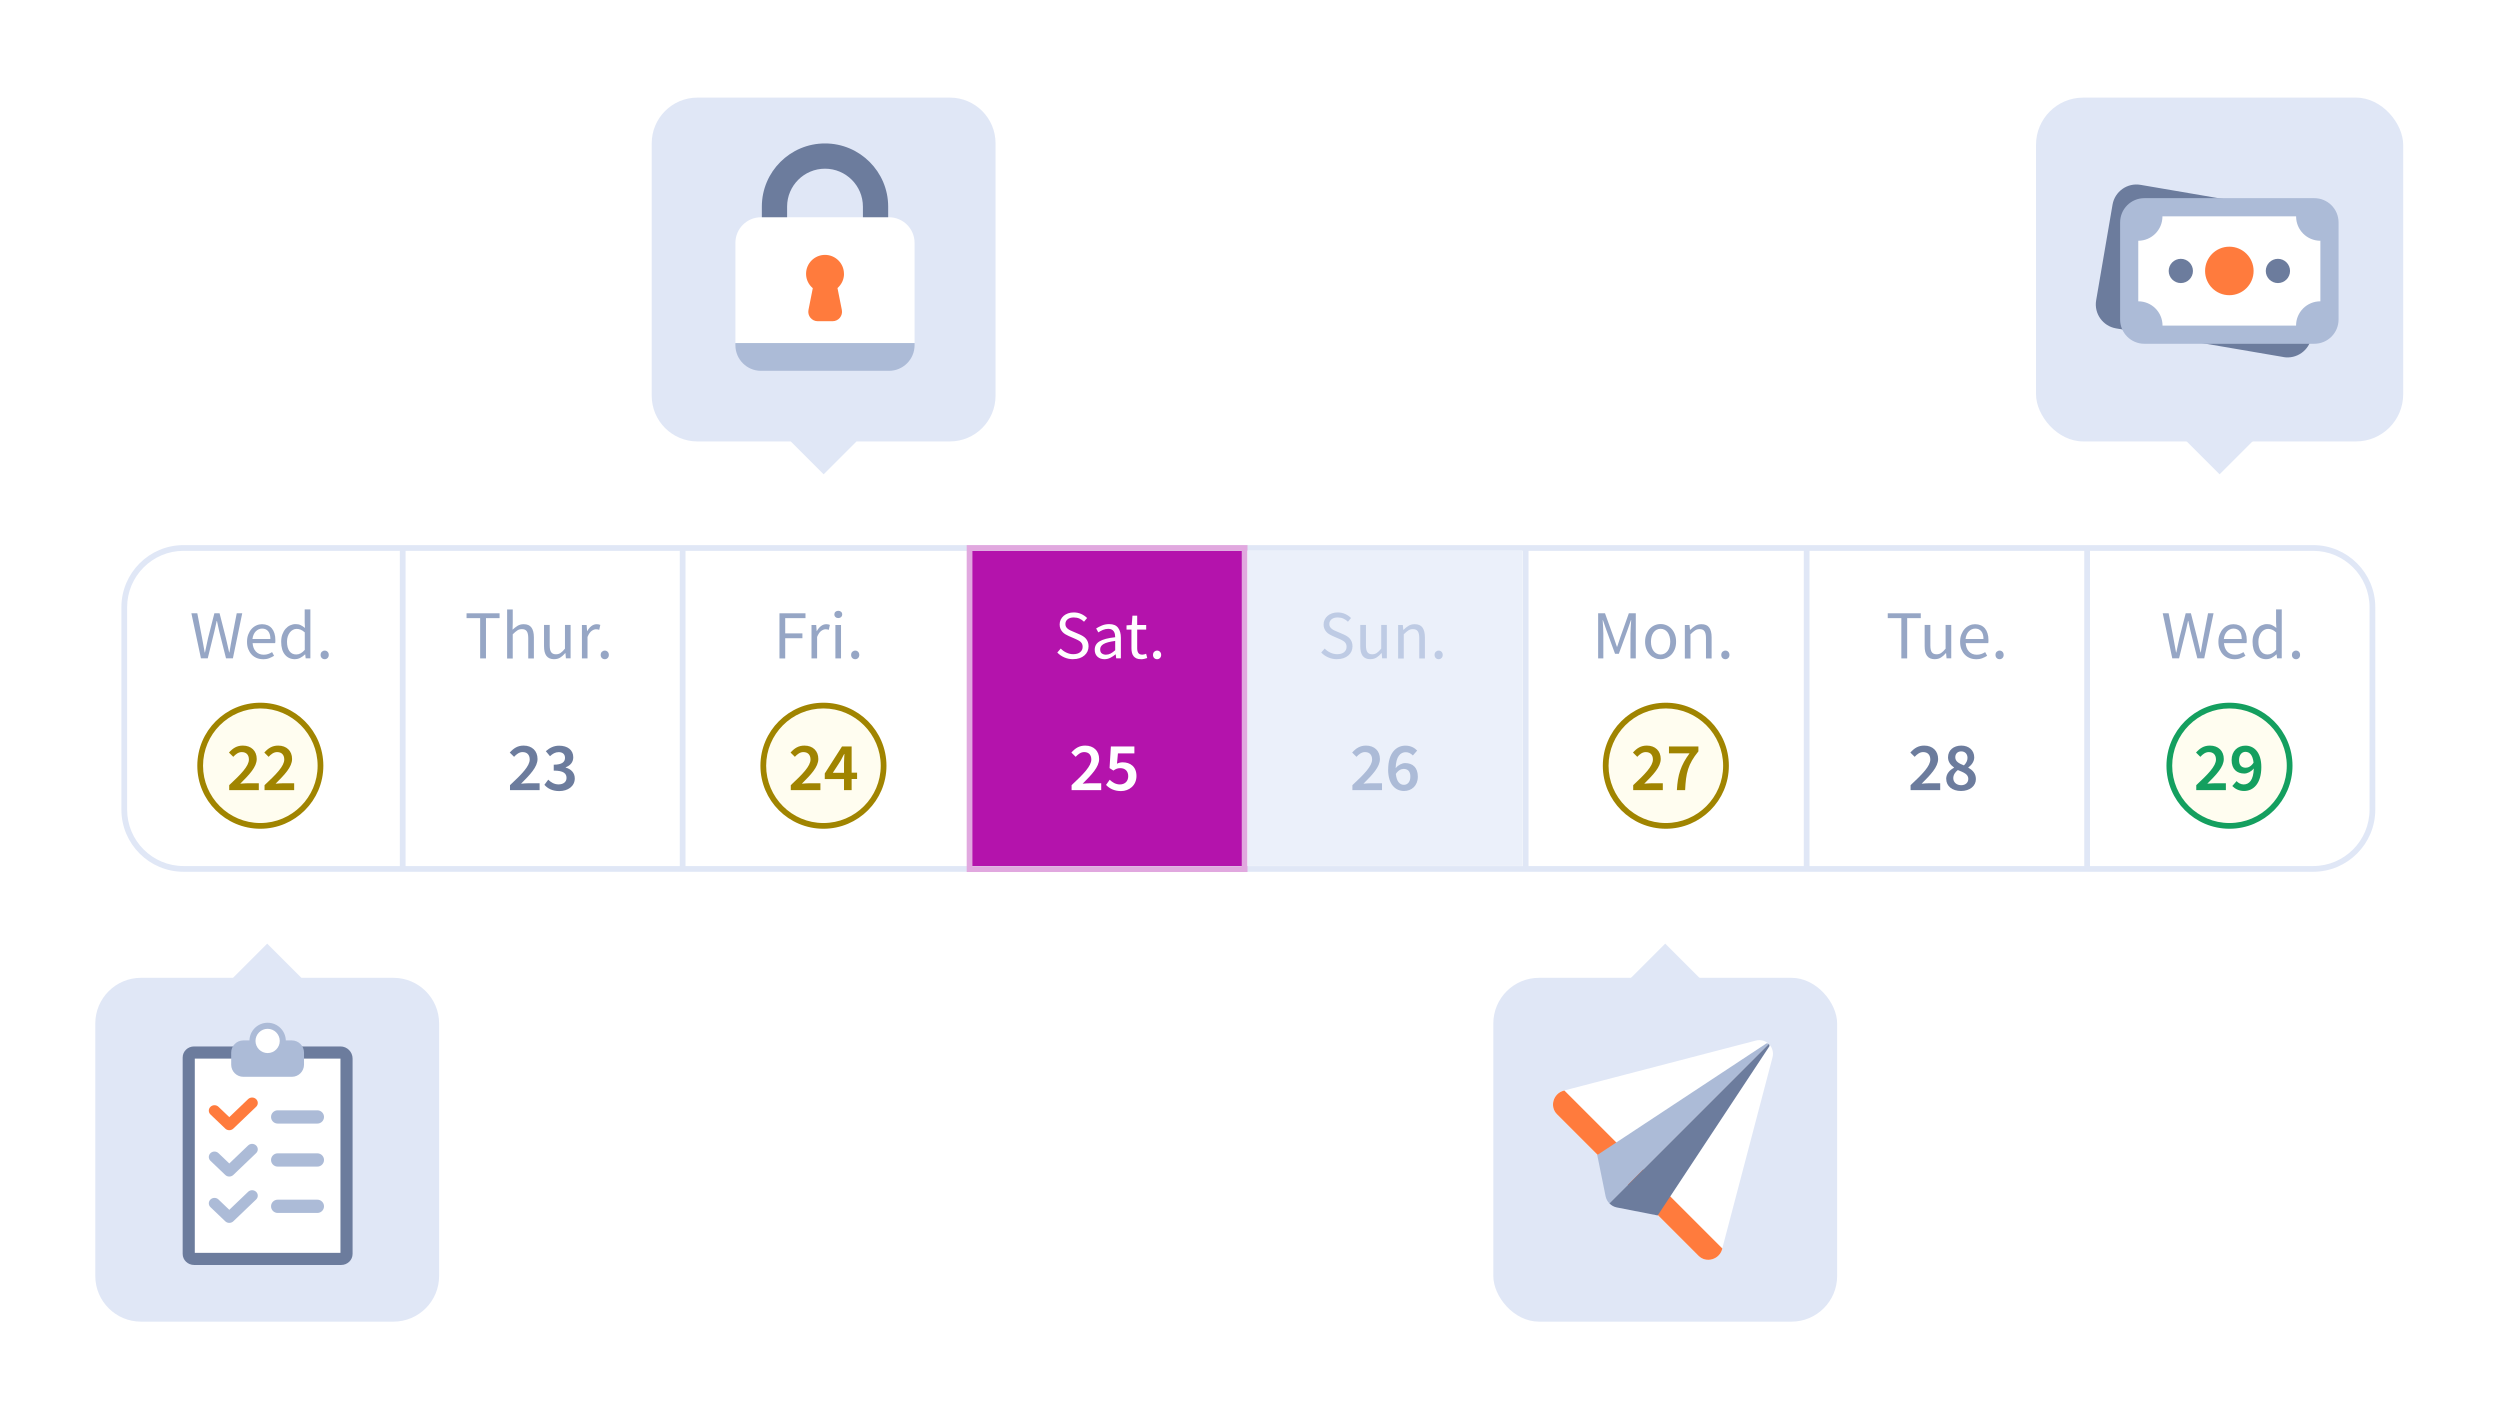 <?xml version="1.0" encoding="utf-8"?>
<svg xmlns="http://www.w3.org/2000/svg" xmlns:xlink="http://www.w3.org/1999/xlink" id="uuid-25688b54-8b33-4482-8c32-2d15fac98276" viewBox="0 0 527.6 299.48">
  <defs>
    <style>.cls-1{filter:url(#drop-shadow-1);}.cls-2{fill:#e1a8df;}.cls-3{fill:#e0e7f6;}.cls-4{isolation:isolate;}.cls-5{fill:#b413ac;}.cls-6{fill:#6c7c9d;}.cls-7{fill:#96a6c5;}.cls-8{fill:#acbbd7;}.cls-9{fill:#fff;}.cls-10{fill:#fffdf0;}.cls-11{fill:#ebf0fa;}.cls-12{fill:#a08400;}.cls-13{fill:#149f5f;}.cls-14{fill:#becbe4;}.cls-15{fill:#ff7b3d;}</style>
    <filter id="drop-shadow-1" x="-4" y="-3.76" width="536" height="307" filterUnits="userSpaceOnUse">
      <feOffset dx="0" dy="0"/>
      <feGaussianBlur result="blur" stdDeviation="8"/>
      <feFlood flood-color="#00173d" flood-opacity=".1"/>
      <feComposite in2="blur" operator="in"/>
      <feComposite in="SourceGraphic"/>
    </filter>
  </defs>
  <g class="cls-1">
    <rect class="cls-9" x="26.23" y="115.64" width="474.45" height="67.73" rx="12.5" ry="12.5"/>
    <path class="cls-3" d="M488.17,183.98H38.73c-7.23,0-13.11-5.88-13.11-13.11v-42.72c0-7.23,5.88-13.11,13.11-13.11h449.44c7.23,0,13.11,5.88,13.11,13.11v42.72c0,7.23-5.88,13.11-13.11,13.11ZM38.73,116.25c-6.56,0-11.9,5.34-11.9,11.9v42.72c0,6.56,5.34,11.9,11.9,11.9h449.44c6.56,0,11.9-5.34,11.9-11.9v-42.72c0-6.56-5.34-11.9-11.9-11.9H38.73Z"/>
    <g class="cls-4">
      <path class="cls-7" d="M42.41,138.95l-2.02-9.52h1.25l1,5.18c.09.52.18,1.04.28,1.54s.19,1.02.28,1.54h.06c.11-.52.22-1.04.33-1.55s.23-1.02.33-1.53l1.32-5.18h1.1l1.32,5.18c.12.5.23,1.01.35,1.52s.23,1.03.35,1.55h.06c.09-.52.17-1.04.26-1.55.09-.51.18-1.02.28-1.53l1-5.18h1.16l-1.97,9.52h-1.45l-1.44-5.73c-.09-.37-.17-.73-.24-1.08s-.15-.71-.23-1.08h-.06c-.08.37-.16.73-.24,1.08s-.16.71-.24,1.08l-1.41,5.73h-1.44,0Z"/>
      <path class="cls-7" d="M55.51,139.12c-.47,0-.92-.08-1.33-.25s-.77-.41-1.07-.73-.54-.7-.72-1.15-.26-.97-.26-1.55.09-1.1.27-1.56c.18-.46.42-.85.71-1.17.29-.32.63-.56,1.01-.73.38-.17.77-.25,1.17-.25.45,0,.84.08,1.2.23.35.15.65.38.89.67s.42.64.54,1.05c.13.41.19.86.19,1.36v.37c0,.12-.02.23-.04.31h-4.76c.05.75.28,1.35.7,1.79.42.44.97.66,1.65.66.34,0,.65-.05.94-.15.29-.1.56-.23.82-.4l.42.78c-.31.19-.65.36-1.03.51s-.81.22-1.29.22h-.01ZM53.29,134.85h3.77c0-.72-.15-1.26-.46-1.63-.3-.37-.73-.56-1.28-.56-.25,0-.49.05-.72.15-.23.1-.43.24-.62.43s-.34.42-.46.69c-.12.27-.2.58-.24.93h.01Z"/>
      <path class="cls-7" d="M62.26,139.12c-.89,0-1.6-.32-2.13-.96s-.79-1.55-.79-2.73c0-.57.08-1.09.25-1.55s.39-.85.67-1.17c.28-.32.6-.57.97-.74s.75-.26,1.16-.26.76.07,1.06.22.6.34.91.59l-.06-1.2v-2.71h1.2v10.33h-.99l-.1-.83h-.04c-.28.27-.6.51-.96.7-.36.2-.75.3-1.17.3h.02ZM62.52,138.12c.33,0,.64-.08.93-.24s.58-.4.87-.73v-3.69c-.3-.27-.59-.46-.86-.57-.28-.11-.56-.17-.85-.17s-.54.06-.79.2c-.25.13-.46.31-.65.55s-.33.52-.44.85-.16.7-.16,1.1c0,.85.17,1.51.51,1.99.34.47.82.71,1.44.71h0Z"/>
      <path class="cls-7" d="M68.53,139.12c-.24,0-.45-.08-.62-.25s-.25-.38-.25-.65.08-.51.25-.67.38-.25.62-.25.43.08.6.25c.17.17.25.39.25.67,0,.26-.08.48-.25.65s-.37.25-.6.25Z"/>
    </g>
    <path class="cls-9" d="M55.26,148.3h0c7.35,0,13.3,5.96,13.3,13.3h0c0,7.35-5.96,13.3-13.3,13.3h0c-7.35,0-13.3-5.96-13.3-13.3h0c0-7.35,5.96-13.3,13.3-13.3h0Z"/>
    <g class="cls-4">
      <path class="cls-7" d="M101.33,138.95v-8.5h-2.87v-1.02h6.97v1.02h-2.87v8.5h-1.23Z"/>
      <path class="cls-7" d="M107.02,138.95v-10.33h1.19v2.82l-.04,1.45c.34-.32.69-.59,1.06-.82.37-.23.8-.34,1.29-.34.75,0,1.29.23,1.63.7.34.46.52,1.15.52,2.06v4.47h-1.19v-4.31c0-.67-.11-1.15-.32-1.44-.21-.3-.55-.44-1.02-.44-.37,0-.69.09-.97.28s-.6.45-.96.81v5.11h-1.19v-.02Z"/>
      <path class="cls-7" d="M116.97,139.12c-.75,0-1.3-.23-1.65-.7s-.51-1.15-.51-2.06v-4.47h1.2v4.31c0,.67.1,1.15.31,1.44.21.29.54.44,1.01.44.37,0,.69-.09.97-.28s.59-.49.93-.91v-5.01h1.19v7.05h-.99l-.1-1.1h-.04c-.33.39-.67.7-1.04.93-.36.23-.79.35-1.28.35h0Z"/>
      <path class="cls-7" d="M122.81,138.95v-7.05h.99l.1,1.28h.04c.24-.44.53-.8.88-1.06.34-.26.72-.39,1.12-.39.28,0,.53.05.75.15l-.23,1.04c-.12-.04-.22-.07-.32-.09s-.22-.03-.36-.03c-.3,0-.61.12-.94.36-.32.24-.61.66-.85,1.26v4.53h-1.19.01Z"/>
      <path class="cls-7" d="M127.64,139.12c-.24,0-.45-.08-.62-.25s-.25-.38-.25-.65.08-.51.25-.67.38-.25.62-.25.43.08.6.25c.17.17.25.39.25.67,0,.26-.08.48-.25.65s-.37.25-.6.25Z"/>
    </g>
    <path class="cls-9" d="M114.52,148.3h0c7.35,0,13.3,5.96,13.3,13.3h0c0,7.35-5.96,13.3-13.3,13.3h0c-7.35,0-13.3-5.96-13.3-13.3h0c0-7.35,5.96-13.3,13.3-13.3h0Z"/>
    <g class="cls-4">
      <path class="cls-6" d="M107.63,165.7c2.52-2.35,4.16-4.03,4.16-5.41,0-.97-.54-1.57-1.51-1.57-.71,0-1.29.46-1.79,1l-.91-.9c.83-.93,1.68-1.47,2.93-1.47,1.77,0,2.93,1.12,2.93,2.82s-1.57,3.31-3.48,5.22c.49-.04,1.1-.09,1.55-.09h2.37v1.45h-6.25v-1.06h0Z"/>
      <path class="cls-6" d="M114.89,165.63l.81-1.09c.55.55,1.26,1,2.18,1,.99,0,1.68-.51,1.68-1.36,0-.94-.61-1.55-2.7-1.55v-1.25c1.8,0,2.38-.61,2.38-1.45,0-.75-.49-1.2-1.33-1.2-.71,0-1.28.33-1.84.86l-.88-1.06c.8-.7,1.68-1.16,2.8-1.16,1.77,0,2.99.89,2.99,2.44,0,1.03-.6,1.73-1.6,2.12v.06c1.09.29,1.92,1.07,1.92,2.29,0,1.68-1.48,2.67-3.27,2.67-1.49,0-2.48-.57-3.13-1.31h0Z"/>
    </g>
    <g class="cls-4">
      <path class="cls-7" d="M164.5,138.95v-9.52h5.49v1.02h-4.28v3.22h3.63v1.02h-3.63v4.27h-1.21Z"/>
      <path class="cls-7" d="M171.26,138.95v-7.05h.99l.1,1.28h.04c.24-.44.53-.8.88-1.06.34-.26.72-.39,1.12-.39.28,0,.53.05.75.15l-.23,1.04c-.12-.04-.22-.07-.32-.09s-.22-.03-.36-.03c-.3,0-.61.12-.94.36-.32.24-.61.66-.85,1.26v4.53h-1.19.01Z"/>
      <path class="cls-7" d="M176.91,130.44c-.23,0-.43-.07-.59-.22-.16-.14-.24-.33-.24-.55s.08-.42.24-.56.36-.21.59-.21.43.07.59.21.24.33.24.56-.08.41-.24.55c-.16.15-.36.22-.59.22ZM176.3,138.95v-7.05h1.19v7.05h-1.19Z"/>
      <path class="cls-7" d="M180.49,139.12c-.24,0-.45-.08-.62-.25s-.25-.38-.25-.65.08-.51.25-.67.38-.25.62-.25.43.08.6.25.25.39.25.67c0,.26-.08.48-.25.65s-.37.25-.6.25Z"/>
    </g>
    <path class="cls-10" d="M173.78,148.9h0c7.01,0,12.7,5.69,12.7,12.7h0c0,7.01-5.69,12.7-12.7,12.7h0c-7.01,0-12.7-5.69-12.7-12.7h0c0-7.01,5.69-12.7,12.7-12.7Z"/>
    <path class="cls-12" d="M173.78,174.9c-7.34,0-13.3-5.97-13.3-13.3s5.97-13.3,13.3-13.3,13.3,5.97,13.3,13.3-5.97,13.3-13.3,13.3ZM173.78,149.51c-6.67,0-12.09,5.43-12.09,12.09s5.43,12.09,12.09,12.09,12.09-5.43,12.09-12.09-5.43-12.09-12.09-12.09Z"/>
    <path class="cls-10" d="M54.94,148.9h0c7.01,0,12.7,5.69,12.7,12.7h0c0,7.01-5.69,12.7-12.7,12.7h0c-7.01,0-12.7-5.69-12.7-12.7h0c0-7.01,5.69-12.7,12.7-12.7Z"/>
    <path class="cls-12" d="M54.94,174.9c-7.33,0-13.3-5.97-13.3-13.3s5.97-13.3,13.3-13.3,13.3,5.97,13.3,13.3-5.97,13.3-13.3,13.3ZM54.94,149.51c-6.67,0-12.09,5.43-12.09,12.09s5.43,12.09,12.09,12.09,12.09-5.43,12.09-12.09-5.43-12.09-12.09-12.09Z"/>
    <g class="cls-4">
      <path class="cls-12" d="M166.89,165.7c2.52-2.35,4.16-4.03,4.16-5.41,0-.97-.54-1.57-1.51-1.57-.71,0-1.29.46-1.79,1l-.91-.9c.83-.93,1.68-1.47,2.93-1.47,1.77,0,2.93,1.12,2.93,2.82s-1.57,3.31-3.48,5.22c.49-.04,1.1-.09,1.55-.09h2.37v1.45h-6.25v-1.06h0Z"/>
      <path class="cls-12" d="M178.12,164.41h-4.06v-1.18l3.64-5.7h2.03v5.54h1.15v1.33h-1.15v2.35h-1.61v-2.35h0ZM178.12,163.08v-2.03c0-.54.06-1.39.09-1.93h-.06c-.23.48-.49.94-.75,1.44l-1.64,2.53h2.37,0Z"/>
    </g>
    <rect class="cls-5" x="204.62" y="116.25" width="58.05" height="66.52"/>
    <path class="cls-2" d="M263.27,184.03h-59.26v-68.99h59.26v68.99ZM205.22,182.82h56.84v-66.58h-56.84v66.58Z"/>
    <g class="cls-4">
      <path class="cls-9" d="M226.47,139.12c-.67,0-1.29-.13-1.86-.38-.57-.25-1.06-.59-1.48-1.03l.73-.84c.34.36.74.65,1.2.86.46.22.94.33,1.43.33.63,0,1.12-.14,1.47-.43s.52-.66.52-1.12c0-.24-.04-.45-.12-.62s-.19-.31-.33-.44c-.14-.12-.31-.23-.5-.33s-.4-.2-.62-.3l-1.36-.59c-.22-.1-.45-.21-.68-.35-.23-.13-.44-.3-.62-.49s-.33-.42-.45-.69c-.12-.27-.17-.57-.17-.92s.07-.69.22-1,.36-.58.62-.81c.27-.23.58-.4.94-.53.36-.13.76-.19,1.2-.19.57,0,1.1.11,1.58.33.48.22.89.5,1.23.85l-.65.78c-.29-.28-.61-.5-.96-.66s-.75-.24-1.2-.24c-.53,0-.96.12-1.28.37s-.49.59-.49,1.02c0,.23.05.43.14.59.09.16.22.3.37.42.16.12.32.23.51.32s.37.18.57.25l1.35.58c.27.12.53.25.77.4s.45.32.62.52c.17.2.31.43.41.7s.15.57.15.92c0,.38-.08.73-.22,1.06-.15.33-.37.62-.65.86-.28.25-.62.44-1.02.58s-.85.21-1.35.21h-.02Z"/>
      <path class="cls-9" d="M233.09,139.12c-.59,0-1.08-.17-1.47-.52s-.59-.84-.59-1.48c0-.77.34-1.37,1.03-1.78s1.79-.7,3.29-.86c0-.22-.02-.44-.06-.65-.04-.21-.12-.4-.23-.57-.11-.16-.25-.3-.44-.4s-.43-.15-.72-.15c-.41,0-.79.08-1.15.23-.36.16-.68.33-.96.52l-.46-.83c.33-.21.73-.42,1.2-.62s1-.3,1.57-.3c.86,0,1.49.26,1.87.79.39.53.58,1.23.58,2.11v4.33h-.99l-.1-.84h-.04c-.34.28-.7.52-1.09.72s-.8.3-1.25.3h0ZM233.43,138.16c.34,0,.66-.08.96-.24s.62-.39.96-.7v-1.96c-.59.08-1.09.17-1.49.28s-.73.23-.97.38c-.25.15-.43.31-.54.5-.11.19-.17.39-.17.62,0,.41.12.7.36.87s.54.26.89.26h0Z"/>
      <path class="cls-9" d="M240.79,139.12c-.38,0-.69-.06-.95-.17-.26-.12-.46-.28-.62-.48s-.27-.45-.34-.74c-.07-.29-.1-.61-.1-.96v-3.9h-1.04v-.9l1.1-.07.15-1.97h1v1.97h1.9v.97h-1.9v3.92c0,.44.08.77.24,1.01.16.24.44.36.85.36.12,0,.26-.02.41-.06.14-.04.28-.08.39-.13l.23.9c-.19.07-.4.13-.63.18-.23.05-.45.08-.67.08h-.02Z"/>
      <path class="cls-9" d="M244.2,139.12c-.24,0-.45-.08-.62-.25s-.25-.38-.25-.65.08-.51.25-.67.38-.25.62-.25.43.08.6.25.25.39.25.67c0,.26-.08.48-.25.65s-.37.25-.6.25Z"/>
    </g>
    <g class="cls-4">
      <path class="cls-9" d="M226.15,165.7c2.52-2.35,4.16-4.03,4.16-5.41,0-.97-.54-1.57-1.51-1.57-.71,0-1.29.46-1.79,1l-.91-.9c.83-.93,1.68-1.47,2.93-1.47,1.77,0,2.93,1.12,2.93,2.82s-1.57,3.31-3.48,5.22c.49-.04,1.1-.09,1.55-.09h2.37v1.45h-6.25v-1.06h0Z"/>
      <path class="cls-9" d="M233.41,165.66l.78-1.1c.55.52,1.23.99,2.15.99,1.03,0,1.76-.65,1.76-1.74s-.67-1.7-1.67-1.7c-.58,0-.91.15-1.46.51l-.81-.52.28-4.56h4.96v1.45h-3.47l-.2,2.18c.39-.19.74-.29,1.21-.29,1.58,0,2.9.9,2.9,2.89s-1.55,3.18-3.26,3.18c-1.49,0-2.47-.59-3.15-1.28h-.02Z"/>
    </g>
    <rect class="cls-11" x="263.27" y="116.15" width="58.05" height="66.59"/>
    <g class="cls-4">
      <path class="cls-14" d="M282.17,139.12c-.67,0-1.29-.13-1.86-.38-.57-.25-1.06-.59-1.48-1.03l.73-.84c.34.36.74.65,1.2.86.46.22.94.33,1.43.33.63,0,1.12-.14,1.47-.43s.52-.66.52-1.12c0-.24-.04-.45-.12-.62s-.19-.31-.33-.44c-.14-.12-.31-.23-.5-.33s-.4-.2-.62-.3l-1.36-.59c-.22-.1-.45-.21-.68-.35-.23-.13-.44-.3-.62-.49s-.33-.42-.45-.69c-.12-.27-.17-.57-.17-.92s.07-.69.22-1,.36-.58.62-.81c.27-.23.58-.4.94-.53.36-.13.76-.19,1.2-.19.57,0,1.1.11,1.58.33.48.22.89.5,1.23.85l-.65.78c-.29-.28-.61-.5-.96-.66s-.75-.24-1.2-.24c-.53,0-.96.12-1.28.37s-.49.59-.49,1.02c0,.23.05.43.14.59.09.16.22.3.37.42.16.12.32.23.51.32s.37.18.57.25l1.35.58c.27.12.53.25.77.4s.45.32.62.52c.17.2.31.43.41.7s.15.57.15.92c0,.38-.08.73-.22,1.06-.15.33-.37.62-.65.86-.28.25-.62.44-1.02.58s-.85.21-1.35.21h-.02Z"/>
      <path class="cls-14" d="M289.23,139.12c-.75,0-1.3-.23-1.65-.7s-.51-1.15-.51-2.06v-4.47h1.2v4.31c0,.67.1,1.15.31,1.44.21.29.54.44,1.01.44.37,0,.69-.09.97-.28s.59-.49.93-.91v-5.01h1.19v7.05h-.99l-.1-1.1h-.04c-.33.39-.67.7-1.04.93-.36.23-.79.35-1.28.35h0Z"/>
      <path class="cls-14" d="M295.06,138.95v-7.05h.99l.1,1.02h.04c.34-.34.69-.62,1.07-.85.37-.23.81-.34,1.3-.34.75,0,1.29.23,1.63.7.34.46.52,1.15.52,2.06v4.47h-1.19v-4.31c0-.67-.11-1.15-.32-1.44-.21-.3-.55-.44-1.02-.44-.37,0-.69.09-.97.28s-.6.45-.96.81v5.11h-1.19v-.02Z"/>
      <path class="cls-14" d="M303.62,139.12c-.24,0-.45-.08-.62-.25s-.25-.38-.25-.65.08-.51.25-.67.38-.25.62-.25.43.08.6.25.25.39.25.67c0,.26-.08.48-.25.65s-.37.25-.6.25Z"/>
    </g>
    <g class="cls-4">
      <path class="cls-8" d="M285.41,165.7c2.52-2.35,4.16-4.03,4.16-5.41,0-.97-.54-1.57-1.51-1.57-.71,0-1.29.46-1.79,1l-.91-.9c.83-.93,1.68-1.47,2.93-1.47,1.77,0,2.93,1.12,2.93,2.82s-1.57,3.31-3.48,5.22c.49-.04,1.1-.09,1.55-.09h2.37v1.45h-6.25v-1.06h0Z"/>
      <path class="cls-8" d="M292.96,162.42c0-3.57,1.74-5.06,3.64-5.06,1.12,0,1.93.46,2.48,1.04l-.91,1.04c-.35-.39-.91-.7-1.48-.7-1.13,0-2.08.86-2.15,3.37.54-.67,1.34-1.07,2-1.07,1.58,0,2.68.93,2.68,2.86s-1.32,3.03-2.92,3.03c-1.8,0-3.35-1.39-3.35-4.51h.01ZM294.58,163.34c.17,1.61.83,2.29,1.71,2.29.75,0,1.35-.61,1.35-1.73s-.54-1.63-1.42-1.63c-.54,0-1.17.32-1.64,1.06h0Z"/>
    </g>
    <g class="cls-4">
      <path class="cls-7" d="M337.27,138.95v-9.52h1.45l1.83,5.08c.12.33.23.66.34.99s.23.67.34.99h.06c.12-.33.22-.66.33-.99.1-.33.21-.67.33-.99l1.8-5.08h1.47v9.52h-1.13v-5.24c0-.43.02-.89.06-1.41.04-.51.07-.98.1-1.41h-.06l-.75,2.16-1.8,4.93h-.8l-1.8-4.93-.75-2.16h-.06c.03.43.06.9.09,1.41s.05.98.05,1.41v5.24h-1.1Z"/>
      <path class="cls-7" d="M350.45,139.12c-.43,0-.85-.08-1.24-.25-.39-.17-.74-.4-1.04-.72s-.54-.7-.72-1.16-.27-.98-.27-1.56.09-1.12.27-1.58.42-.85.72-1.17.65-.56,1.04-.73.81-.25,1.24-.25.85.08,1.24.25c.39.16.74.41,1.04.73.3.32.54.71.72,1.17.18.46.27.98.27,1.58s-.09,1.1-.27,1.56c-.18.46-.42.85-.72,1.16s-.65.55-1.04.72c-.39.16-.81.25-1.24.25ZM350.45,138.13c.3,0,.58-.07.83-.2.25-.13.47-.31.65-.55s.32-.52.41-.85.15-.7.15-1.1-.05-.78-.15-1.11-.23-.62-.41-.86-.39-.43-.65-.56c-.25-.13-.53-.2-.83-.2s-.58.07-.83.2c-.25.13-.47.32-.65.56-.18.24-.32.53-.41.86s-.14.7-.14,1.11.05.77.14,1.1.24.61.41.85c.18.24.39.42.65.55.25.13.53.2.83.2Z"/>
      <path class="cls-7" d="M355.57,138.95v-7.05h.99l.1,1.02h.04c.34-.34.69-.62,1.07-.85.37-.23.81-.34,1.3-.34.75,0,1.29.23,1.63.7.34.46.52,1.15.52,2.06v4.47h-1.19v-4.31c0-.67-.11-1.15-.32-1.44-.21-.3-.55-.44-1.02-.44-.37,0-.69.09-.97.28s-.6.45-.96.81v5.11h-1.19v-.02Z"/>
      <path class="cls-7" d="M364.13,139.12c-.24,0-.45-.08-.62-.25s-.25-.38-.25-.65.08-.51.25-.67.38-.25.62-.25.43.08.6.25.25.39.25.67c0,.26-.08.48-.25.65s-.37.25-.6.25Z"/>
    </g>
    <path class="cls-10" d="M351.56,148.9h0c7.01,0,12.7,5.69,12.7,12.7h0c0,7.01-5.69,12.7-12.7,12.7h0c-7.01,0-12.7-5.69-12.7-12.7h0c0-7.01,5.69-12.7,12.7-12.7Z"/>
    <path class="cls-12" d="M351.56,174.9c-7.34,0-13.3-5.97-13.3-13.3s5.97-13.3,13.3-13.3,13.3,5.97,13.3,13.3-5.97,13.3-13.3,13.3ZM351.56,149.51c-6.67,0-12.09,5.43-12.09,12.09s5.43,12.09,12.09,12.09,12.09-5.43,12.09-12.09-5.43-12.09-12.09-12.09Z"/>
    <path class="cls-12" d="M344.67,165.7c2.52-2.35,4.16-4.03,4.16-5.41,0-.97-.54-1.57-1.51-1.57-.71,0-1.29.46-1.79,1l-.91-.9c.83-.93,1.68-1.47,2.93-1.47,1.77,0,2.93,1.12,2.93,2.82s-1.57,3.31-3.48,5.22c.49-.04,1.1-.09,1.55-.09h2.37v1.45h-6.25v-1.06h0Z"/>
    <path class="cls-12" d="M356.57,158.98h-4.35v-1.45h6.21v1.04c-2.21,2.71-2.64,4.59-2.8,8.18h-1.74c.17-3.25.84-5.28,2.68-7.78h0Z"/>
    <g class="cls-4">
      <path class="cls-7" d="M401.26,138.95v-8.5h-2.87v-1.02h6.97v1.02h-2.87v8.5h-1.23Z"/>
      <path class="cls-7" d="M408.34,139.12c-.75,0-1.3-.23-1.65-.7s-.51-1.15-.51-2.06v-4.47h1.2v4.31c0,.67.1,1.15.31,1.44.21.29.54.44,1.01.44.37,0,.69-.09.97-.28.28-.19.59-.49.93-.91v-5.01h1.19v7.05h-.99l-.1-1.1h-.04c-.33.39-.67.7-1.04.93-.36.23-.79.35-1.28.35h0Z"/>
      <path class="cls-7" d="M417.04,139.12c-.47,0-.92-.08-1.33-.25s-.77-.41-1.07-.73-.54-.7-.72-1.15-.26-.97-.26-1.55.09-1.1.27-1.56c.18-.46.42-.85.71-1.17.29-.32.63-.56,1.01-.73s.77-.25,1.17-.25c.45,0,.84.08,1.2.23.35.15.65.38.89.67s.42.64.54,1.05c.13.41.19.86.19,1.36v.37c0,.12-.02.23-.04.31h-4.76c.05.75.28,1.35.7,1.79.42.44.97.66,1.65.66.34,0,.65-.05.94-.15.29-.1.56-.23.82-.4l.42.78c-.31.19-.65.36-1.03.51s-.81.22-1.29.22h-.01ZM414.82,134.85h3.77c0-.72-.15-1.26-.46-1.63-.3-.37-.73-.56-1.28-.56-.25,0-.49.05-.72.15-.23.1-.43.24-.62.43s-.34.42-.46.69-.2.58-.24.93h.01Z"/>
      <path class="cls-7" d="M422,139.12c-.24,0-.45-.08-.62-.25s-.25-.38-.25-.65.08-.51.25-.67.38-.25.62-.25.43.08.6.25.25.39.25.67c0,.26-.08.48-.25.65s-.37.25-.6.25Z"/>
    </g>
    <path class="cls-9" d="M410.82,148.3h0c7.35,0,13.3,5.96,13.3,13.3h0c0,7.35-5.96,13.3-13.3,13.3h0c-7.35,0-13.3-5.96-13.3-13.3h0c0-7.35,5.96-13.3,13.3-13.3h0Z"/>
    <g class="cls-4">
      <path class="cls-6" d="M403.21,165.7c2.52-2.35,4.16-4.03,4.16-5.41,0-.97-.54-1.57-1.51-1.57-.71,0-1.29.46-1.79,1l-.91-.9c.83-.93,1.68-1.47,2.93-1.47,1.77,0,2.93,1.12,2.93,2.82s-1.57,3.31-3.48,5.22c.49-.04,1.1-.09,1.55-.09h2.37v1.45h-6.25v-1.06h0Z"/>
      <path class="cls-6" d="M410.72,164.4c0-1.15.78-1.9,1.65-2.37v-.06c-.7-.51-1.26-1.17-1.26-2.15,0-1.51,1.19-2.47,2.8-2.47s2.73,1,2.73,2.5c0,.91-.64,1.68-1.25,2.1v.06c.86.49,1.6,1.18,1.6,2.41,0,1.42-1.25,2.51-3.13,2.51s-3.13-1.04-3.13-2.54h0ZM415.39,164.37c0-.99-.96-1.35-2.21-1.86-.55.42-.96,1.02-.96,1.71,0,.9.73,1.49,1.67,1.49.87,0,1.5-.51,1.5-1.35h0ZM415.22,159.95c0-.8-.49-1.38-1.33-1.38-.7,0-1.25.45-1.25,1.25,0,.9.81,1.31,1.83,1.71.48-.48.75-1,.75-1.58Z"/>
    </g>
    <g class="cls-4">
      <path class="cls-7" d="M458.44,138.95l-2.02-9.52h1.25l1,5.18c.09.52.18,1.04.28,1.54s.19,1.02.28,1.54h.06c.11-.52.22-1.04.33-1.55s.23-1.02.33-1.53l1.32-5.18h1.1l1.32,5.18c.12.5.23,1.01.35,1.52s.23,1.03.35,1.55h.06c.09-.52.17-1.04.26-1.55.09-.51.18-1.02.28-1.53l1-5.18h1.16l-1.97,9.52h-1.45l-1.44-5.73c-.09-.37-.17-.73-.24-1.08s-.15-.71-.23-1.08h-.06c-.08.37-.16.73-.24,1.08s-.16.71-.24,1.08l-1.41,5.73h-1.44,0Z"/>
      <path class="cls-7" d="M471.55,139.12c-.47,0-.92-.08-1.33-.25s-.77-.41-1.07-.73-.54-.7-.72-1.15-.26-.97-.26-1.55.09-1.1.27-1.56c.18-.46.42-.85.71-1.17.29-.32.63-.56,1.01-.73s.77-.25,1.17-.25c.45,0,.84.08,1.2.23.35.15.65.38.89.67s.42.64.54,1.05c.13.41.19.86.19,1.36v.37c0,.12-.02.23-.04.31h-4.76c.05.75.28,1.35.7,1.79.42.44.97.66,1.65.66.34,0,.65-.05.94-.15.29-.1.56-.23.82-.4l.42.78c-.31.19-.65.36-1.03.51s-.81.22-1.29.22h-.01ZM469.33,134.85h3.77c0-.72-.15-1.26-.46-1.63-.3-.37-.73-.56-1.28-.56-.25,0-.49.05-.72.15-.23.1-.43.24-.62.43s-.34.42-.46.69-.2.58-.24.93h.01Z"/>
      <path class="cls-7" d="M478.3,139.12c-.89,0-1.6-.32-2.13-.96s-.79-1.55-.79-2.73c0-.57.08-1.09.25-1.55s.39-.85.67-1.17c.28-.32.6-.57.97-.74s.75-.26,1.16-.26.76.07,1.06.22.6.34.91.59l-.06-1.2v-2.71h1.2v10.33h-.99l-.1-.83h-.04c-.28.27-.6.51-.96.7-.36.2-.75.3-1.17.3h.02ZM478.56,138.12c.33,0,.64-.08.93-.24s.58-.4.87-.73v-3.69c-.3-.27-.59-.46-.86-.57-.28-.11-.56-.17-.85-.17s-.54.06-.79.2c-.25.13-.46.31-.65.55s-.33.52-.44.85-.16.7-.16,1.1c0,.85.17,1.51.51,1.99.34.47.82.71,1.44.71h0Z"/>
      <path class="cls-7" d="M484.56,139.12c-.24,0-.45-.08-.62-.25s-.25-.38-.25-.65.08-.51.25-.67.38-.25.62-.25.43.08.6.25.25.39.25.67c0,.26-.08.48-.25.65s-.37.25-.6.25Z"/>
    </g>
    <path class="cls-9" d="M470.08,148.3h0c7.35,0,13.3,5.96,13.3,13.3h0c0,7.35-5.96,13.3-13.3,13.3h0c-7.35,0-13.3-5.96-13.3-13.3h0c0-7.35,5.96-13.3,13.3-13.3h0Z"/>
    <rect class="cls-3" x="84.38" y="115.64" width="1.21" height="67.73"/>
    <rect class="cls-3" x="143.46" y="115.64" width="1.21" height="67.73"/>
    <rect class="cls-3" x="321.37" y="115.64" width="1.21" height="67.73"/>
    <rect class="cls-3" x="380.67" y="115.64" width="1.21" height="67.73"/>
    <rect class="cls-3" x="439.86" y="115.64" width="1.21" height="67.73"/>
    <path class="cls-3" d="M200.46,20.6h-53.28c-5.33,0-9.64,4.32-9.64,9.64v53.28c0,5.33,4.32,9.64,9.64,9.64h19.7l6.94,6.94,6.94-6.94h19.7c5.33,0,9.64-4.32,9.64-9.64V30.24c0-5.33-4.32-9.64-9.64-9.64h0Z"/>
    <path class="cls-3" d="M83.03,206.36h-19.42l-7.22-7.22-7.22,7.22h-19.42c-5.33,0-9.64,4.32-9.64,9.64v53.28c0,5.33,4.32,9.64,9.64,9.64h53.28c5.33,0,9.64-4.32,9.64-9.64v-53.28c0-5.33-4.32-9.64-9.64-9.64Z"/>
    <rect class="cls-3" x="315.15" y="206.36" width="72.56" height="72.56" rx="9.64" ry="9.64"/>
    <polyline class="cls-3" points="341.53 209.04 351.43 199.14 361.33 209.04"/>
    <path class="cls-6" d="M166.11,54.27h-5.33v-10.67c0-7.35,5.98-13.33,13.33-13.33s13.33,5.98,13.33,13.33v10.67h-5.33v-10.67c0-4.41-3.59-8-8-8s-8,3.59-8,8v10.67Z"/>
    <path class="cls-9" d="M193.01,51.25c0-2.98-2.42-5.4-5.4-5.4h-27.01c-2.98,0-5.4,2.42-5.4,5.4v21.15h37.81v-21.15Z"/>
    <path class="cls-8" d="M155.2,72.4v.46c0,2.98,2.42,5.4,5.4,5.4h27.01c2.98,0,5.4-2.42,5.4-5.4v-.46h-37.81Z"/>
    <path class="cls-15" d="M178.11,57.79c0-2.21-1.79-4-4-4s-4,1.79-4,4c0,1.22.56,2.3,1.42,3.03l-.91,4.58c-.25,1.24.7,2.39,1.96,2.39h3.12c1.26,0,2.21-1.15,1.96-2.39l-.92-4.61c.84-.73,1.38-1.8,1.38-3"/>
    <rect class="cls-3" x="429.68" y="20.6" width="77.49" height="72.56" rx="9.96" ry="9.96"/>
    <polyline class="cls-3" points="478.32 90.2 468.42 100.1 458.52 90.2"/>
    <g id="uuid-40519de7-c0a0-4112-b019-abcf33888778">
      <path class="cls-9" d="M358.46,265.02l-29.88-29.88c-1.61-1.61-.8-4.39,1.44-4.98l40.51-10.55c2.17-.57,4.11,1.37,3.54,3.55l-10.63,40.43c-.59,2.24-3.37,3.04-4.98,1.43"/>
      <path class="cls-15" d="M330.14,230.14l-.11.03c-2.24.58-3.05,3.37-1.44,4.98l29.88,29.88c1.6,1.6,4.39.8,4.98-1.43l.03-.12-33.33-33.33h-.01Z"/>
      <path class="cls-8" d="M372.7,220.26l-35.62,23.5,1.77,8.72c.12.57.4,1.08.79,1.48l33.64-33.64c-.14-.14-.38-.2-.59-.06"/>
      <path class="cls-6" d="M373.35,220.91c.14-.21.08-.44-.06-.59l-33.64,33.64c.42.43.95.74,1.57.86l8.62,1.69,23.51-35.61h0Z"/>
    </g>
    <g id="uuid-7f06072e-93ca-4dcd-a13f-0333d5ef0bab">
      <path class="cls-6" d="M40.96,220.84c-1.33,0-2.41,1.04-2.41,2.33v41.46c0,1.28,1.08,2.33,2.41,2.33h31.04c1.33,0,2.41-1.04,2.41-2.33v-41.23c0-1.41-1.15-2.56-2.56-2.56h-30.89Z"/>
      <rect class="cls-9" x="41.11" y="223.41" width="30.74" height="40.99"/>
      <path class="cls-8" d="M61.6,227.25h-10.25c-1.41,0-2.56-1.15-2.56-2.56v-2.56c0-1.41,1.15-2.56,2.56-2.56h10.25c1.41,0,2.56,1.15,2.56,2.56v2.56c0,1.41-1.15,2.56-2.56,2.56"/>
      <path class="cls-8" d="M60.32,219.68c0,2.12-1.72,3.84-3.84,3.84s-3.84-1.72-3.84-3.84,1.72-3.84,3.84-3.84,3.84,1.72,3.84,3.84"/>
      <path class="cls-9" d="M59.04,219.68c0,1.41-1.15,2.56-2.56,2.56s-2.56-1.15-2.56-2.56,1.15-2.56,2.56-2.56,2.56,1.15,2.56,2.56"/>
      <path class="cls-15" d="M48.39,238.52c-.32,0-.62-.12-.84-.33l-3.13-2.99c-.47-.45-.47-1.17,0-1.62.47-.45,1.22-.45,1.69,0l2.28,2.18,3.97-3.8c.47-.45,1.22-.45,1.69,0s.47,1.17,0,1.62l-4.82,4.61c-.22.21-.53.33-.84.33"/>
      <path class="cls-8" d="M48.39,248.3c-.32,0-.62-.12-.84-.33l-3.13-2.99c-.47-.45-.47-1.17,0-1.62.47-.45,1.22-.45,1.69,0l2.28,2.18,3.97-3.8c.47-.45,1.22-.45,1.69,0s.47,1.17,0,1.62l-4.82,4.61c-.22.21-.53.33-.84.33"/>
      <path class="cls-8" d="M48.39,258.08c-.32,0-.62-.12-.84-.33l-3.13-2.99c-.47-.45-.47-1.17,0-1.62.47-.45,1.22-.45,1.69,0l2.28,2.18,3.97-3.8c.47-.45,1.22-.45,1.69,0s.47,1.17,0,1.62l-4.82,4.61c-.22.21-.53.33-.84.33"/>
      <path class="cls-8" d="M66.98,237.12h-8.38c-.77,0-1.4-.63-1.4-1.4s.63-1.4,1.4-1.4h8.38c.77,0,1.4.63,1.4,1.4s-.63,1.4-1.4,1.4"/>
      <path class="cls-8" d="M66.98,246.2h-8.38c-.77,0-1.4-.63-1.4-1.4s.63-1.4,1.4-1.4h8.38c.77,0,1.4.63,1.4,1.4s-.63,1.4-1.4,1.4"/>
      <path class="cls-8" d="M66.98,255.98h-8.38c-.77,0-1.4-.63-1.4-1.4s.63-1.4,1.4-1.4h8.38c.77,0,1.4.63,1.4,1.4s-.63,1.4-1.4,1.4"/>
    </g>
    <path class="cls-12" d="M48.37,165.7c2.52-2.35,4.16-4.03,4.16-5.41,0-.97-.54-1.57-1.51-1.57-.71,0-1.29.46-1.79,1l-.91-.9c.83-.93,1.68-1.47,2.93-1.47,1.77,0,2.93,1.12,2.93,2.82s-1.57,3.31-3.48,5.22c.49-.04,1.1-.09,1.55-.09h2.37v1.45h-6.25v-1.06h0Z"/>
    <path class="cls-12" d="M55.83,165.7c2.52-2.35,4.16-4.03,4.16-5.41,0-.97-.54-1.57-1.51-1.57-.71,0-1.29.46-1.79,1l-.91-.9c.83-.93,1.68-1.47,2.93-1.47,1.77,0,2.93,1.12,2.93,2.82s-1.57,3.31-3.48,5.22c.49-.04,1.1-.09,1.55-.09h2.37v1.45h-6.25v-1.06h0Z"/>
    <g id="uuid-f549205f-08df-4c51-97af-3ca0275a682c">
      <path class="cls-6" d="M481.91,75.35l-35.35-6.05c-2.79-.48-4.66-3.13-4.19-5.91l3.46-20.2c.48-2.79,3.13-4.66,5.91-4.18l35.35,6.05c2.79.48,4.66,3.13,4.18,5.91l-3.46,20.2c-.48,2.79-3.13,4.66-5.91,4.19"/>
      <path class="cls-8" d="M488.41,72.55h-35.86c-2.83,0-5.12-2.29-5.12-5.12v-20.49c0-2.83,2.29-5.12,5.12-5.12h35.86c2.83,0,5.12,2.29,5.12,5.12v20.49c0,2.83-2.29,5.12-5.12,5.12"/>
      <path class="cls-9" d="M489.69,63.59v-12.78c-2.83,0-5.12-2.29-5.12-5.12v-.03h-28.21v.03c0,2.82-2.28,5.11-5.1,5.12v12.78c2.83,0,5.12,2.29,5.12,5.12h28.18c0-2.83,2.29-5.12,5.12-5.12"/>
      <path class="cls-15" d="M475.6,57.18c0,2.83-2.29,5.12-5.12,5.12s-5.12-2.29-5.12-5.12,2.29-5.12,5.12-5.12,5.12,2.29,5.12,5.12"/>
      <path class="cls-6" d="M483.29,57.18c0,1.41-1.15,2.56-2.56,2.56s-2.56-1.15-2.56-2.56,1.15-2.56,2.56-2.56,2.56,1.15,2.56,2.56"/>
      <path class="cls-6" d="M462.8,57.18c0,1.41-1.15,2.56-2.56,2.56s-2.56-1.15-2.56-2.56,1.15-2.56,2.56-2.56,2.56,1.15,2.56,2.56"/>
    </g>
    <path class="cls-10" d="M470.51,148.9h0c7.01,0,12.7,5.69,12.7,12.7h0c0,7.01-5.69,12.7-12.7,12.7h0c-7.01,0-12.7-5.69-12.7-12.7h0c0-7.01,5.69-12.7,12.7-12.7Z"/>
    <path class="cls-13" d="M470.51,174.9c-7.33,0-13.3-5.97-13.3-13.3s5.97-13.3,13.3-13.3,13.3,5.97,13.3,13.3-5.97,13.3-13.3,13.3ZM470.51,149.51c-6.67,0-12.09,5.43-12.09,12.09s5.43,12.09,12.09,12.09,12.09-5.43,12.09-12.09-5.43-12.09-12.09-12.09Z"/>
    <path class="cls-13" d="M463.5,165.7c2.52-2.35,4.16-4.03,4.16-5.41,0-.97-.54-1.57-1.51-1.57-.71,0-1.29.46-1.79,1l-.91-.9c.83-.93,1.68-1.47,2.93-1.47,1.77,0,2.93,1.12,2.93,2.82s-1.57,3.31-3.48,5.22c.49-.04,1.1-.09,1.55-.09h2.37v1.45h-6.25v-1.06h0Z"/>
    <path class="cls-13" d="M471.09,165.89l.92-1.04c.35.39.91.7,1.48.7,1.15,0,2.08-.86,2.15-3.37-.54.67-1.33,1.07-2,1.07-1.58,0-2.68-.93-2.68-2.86s1.32-3.03,2.92-3.03c1.8,0,3.35,1.39,3.35,4.51,0,3.57-1.74,5.06-3.64,5.06-1.12,0-1.93-.48-2.48-1.04h-.02ZM473.95,162.02c.54,0,1.17-.32,1.64-1.07-.17-1.61-.84-2.28-1.71-2.28-.75,0-1.35.61-1.35,1.73s.54,1.62,1.42,1.62Z"/>
  </g>
</svg>